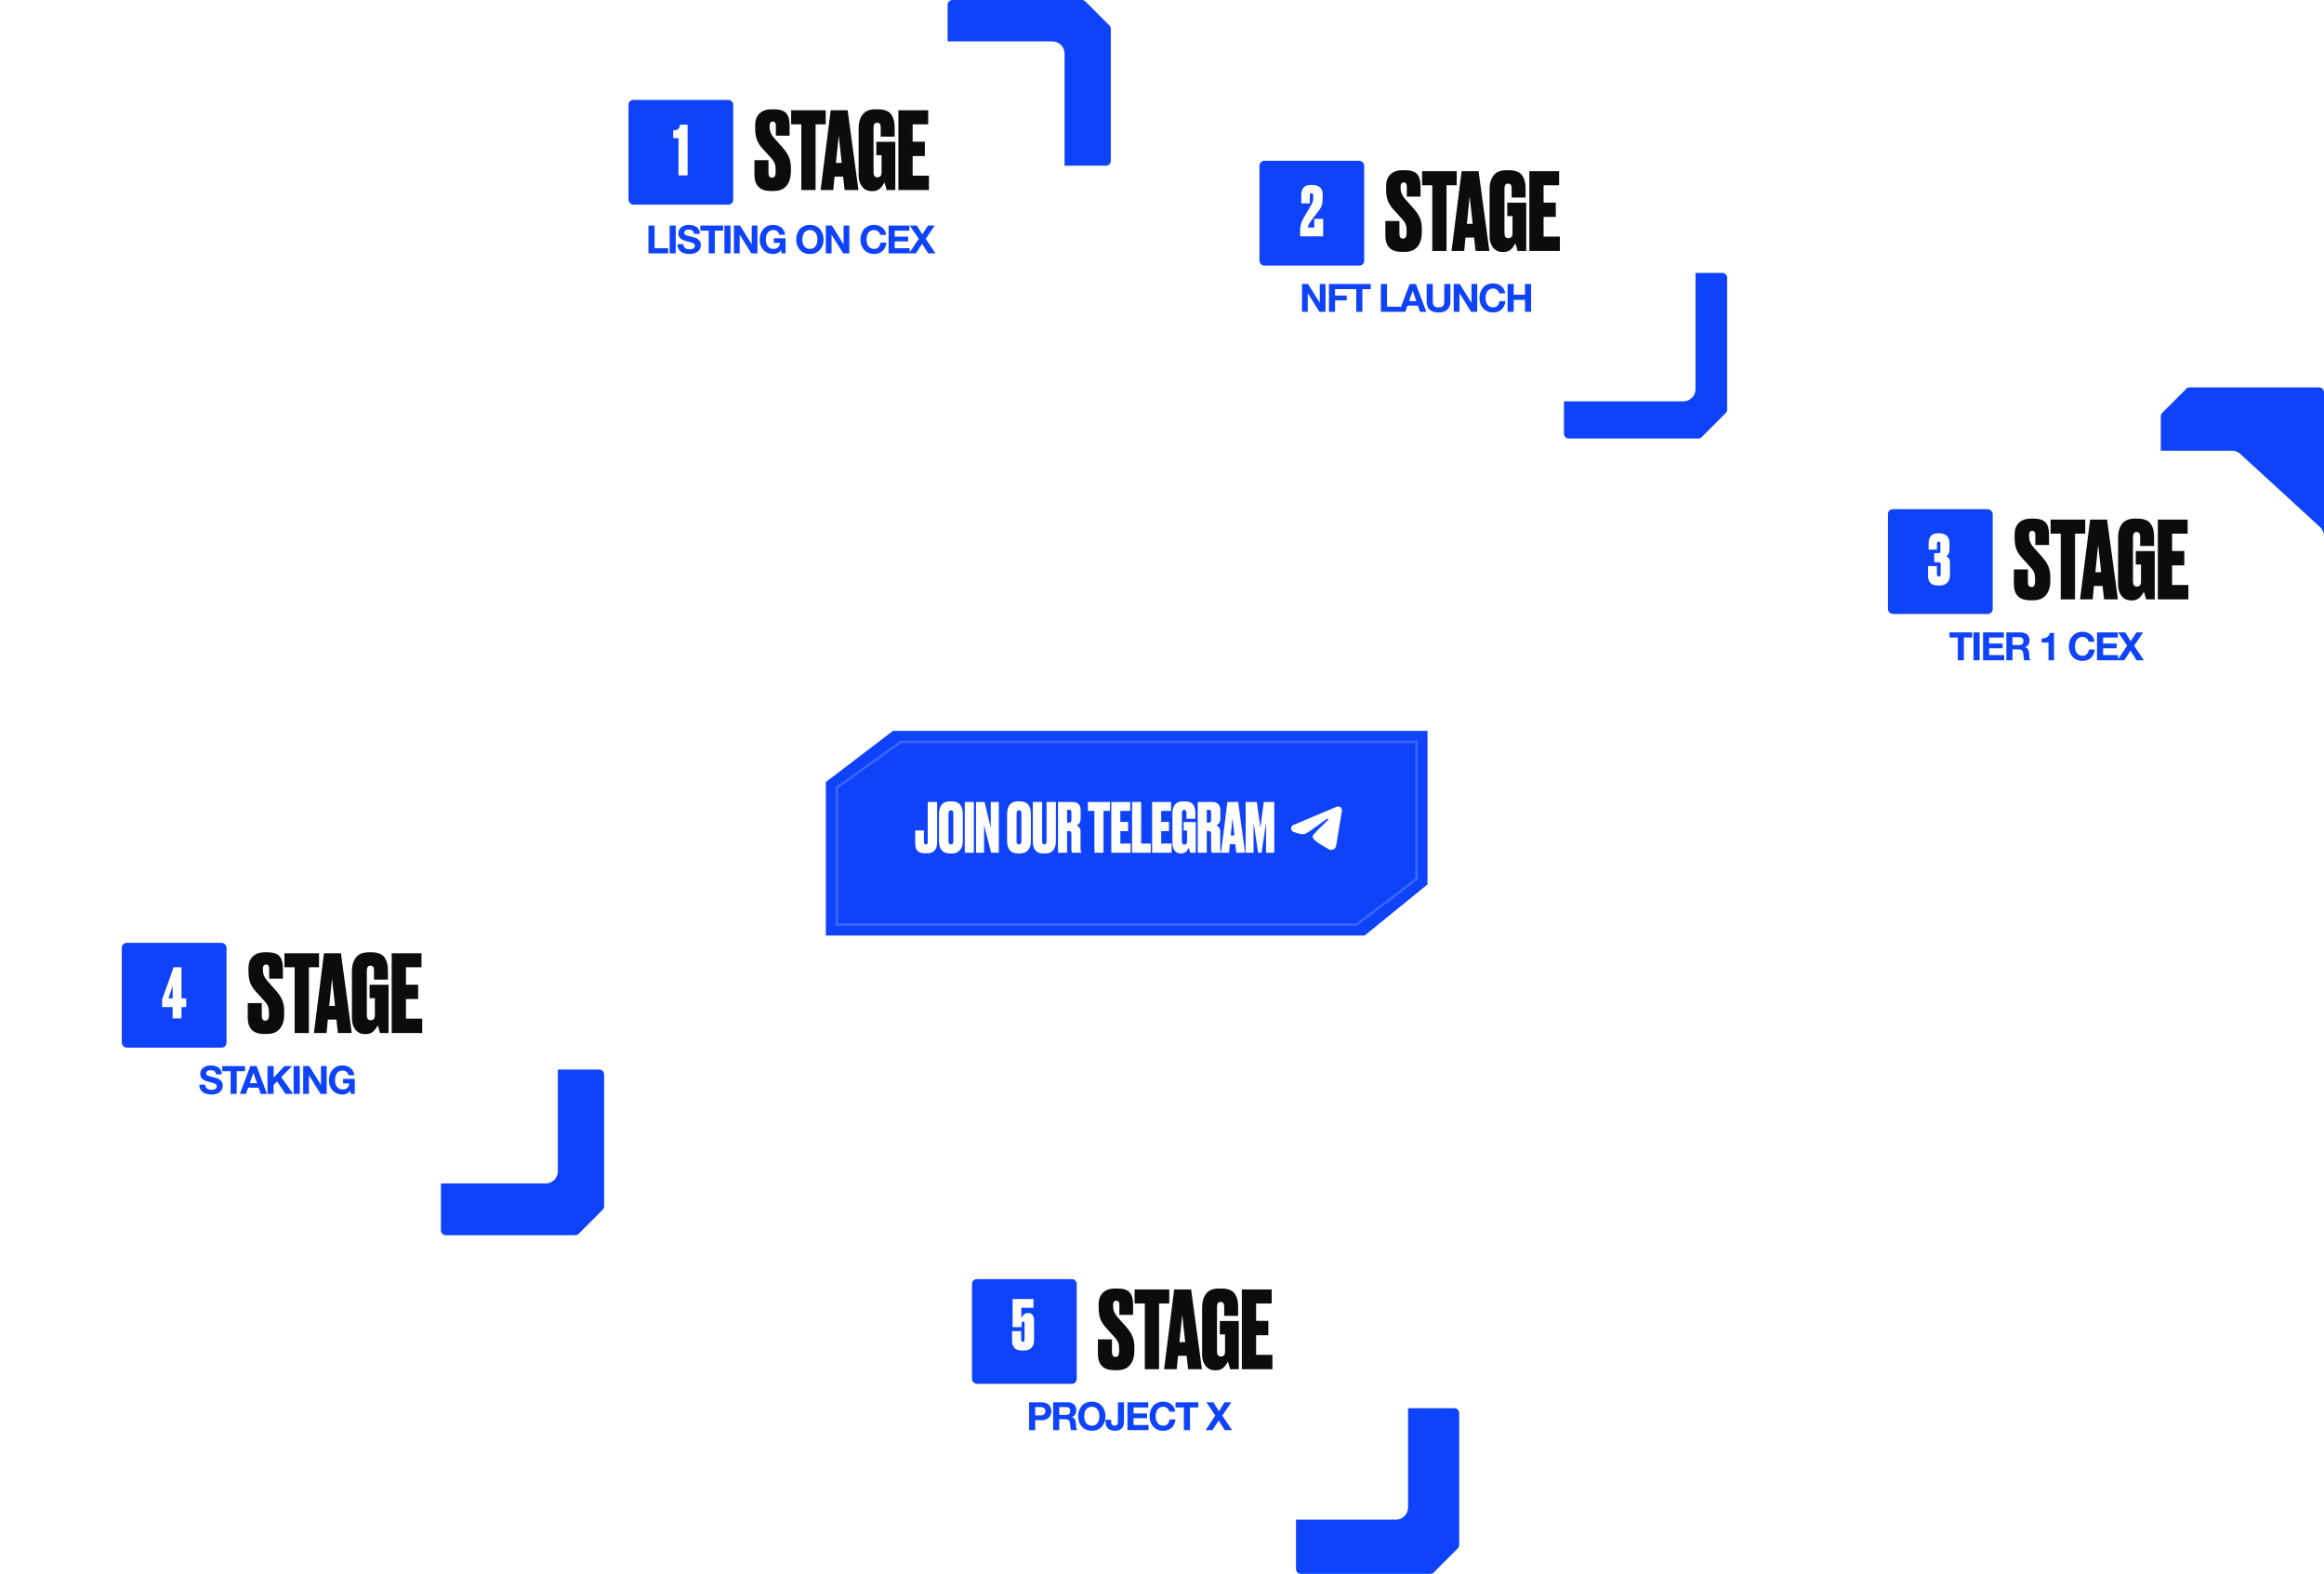<svg xmlns="http://www.w3.org/2000/svg" width="954" height="646" viewBox="0 0 954 646" fill="none"><path d="M887 170.869V225C887 226.105 887.895 227 889 227H952C953.105 227 954 226.105 954 225V161C954 159.895 953.105 159 952 159H898.87C898.339 159 897.83 159.211 897.455 159.586L887.586 169.455C887.211 169.83 887 170.339 887 170.869Z" fill="#0F43FA"></path><path d="M262.286 215.944V249.137H266.877C269.349 249.137 271.056 248.607 271.997 247.548C272.939 246.371 273.41 244.252 273.41 241.192V223.359C273.41 220.417 272.998 218.474 272.174 217.533C271.468 216.473 269.937 215.944 267.583 215.944H262.286ZM262.286 270.854V327H238.804V195.639H275.882C290.242 195.639 297.422 202.937 297.422 217.533V238.543C297.422 247.254 293.95 253.139 287.005 256.199C289.477 257.141 291.772 258.907 293.891 261.496C296.009 263.968 297.069 267.382 297.069 271.737V316.406C297.069 320.526 297.716 323.763 299.011 326.117V327H275.528C274.116 325.352 273.41 321.997 273.41 316.936V278.623C273.41 275.562 272.939 273.502 271.997 272.443C271.173 271.384 269.584 270.854 267.23 270.854H262.286ZM363.304 227.42V296.985C363.304 306.754 360.832 314.523 355.888 320.291C350.944 326.058 344.117 328.942 335.407 328.942H330.11C320.812 328.942 313.749 326.235 308.923 320.82C304.097 315.288 301.684 307.343 301.684 296.985V227.597C301.684 205.232 311.101 194.05 329.934 194.05H335.231C353.946 194.05 363.304 205.174 363.304 227.42ZM338.762 297.691V225.655C338.762 219.887 336.702 217.003 332.582 217.003C328.345 217.003 326.226 219.887 326.226 225.655V297.691C326.226 302.87 328.404 305.46 332.759 305.46C336.761 305.46 338.762 302.87 338.762 297.691ZM402.837 327L400.365 304.93H386.24L384.121 327H363.287L379.884 195.639H407.78L425.613 327H402.837ZM393.126 237.308L388.535 282.33H398.069L393.126 237.308ZM427.137 327V195.639H460.507C469.452 195.639 475.926 197.876 479.928 202.349C484.048 206.704 486.108 213.825 486.108 223.712V297.868C486.108 307.637 484.107 314.935 480.105 319.761C476.221 324.587 469.688 327 460.507 327H427.137ZM450.619 216.473V305.107H455.21C457.8 305.107 459.565 304.4 460.507 302.988C461.566 301.575 462.096 299.221 462.096 295.925V225.301C462.096 222.123 461.625 219.887 460.683 218.592C459.742 217.18 458.153 216.473 455.916 216.473H450.619ZM491.409 327V195.639H520.365L529.369 262.026L538.374 195.639H565.388V327H544.2V249.314L532.547 327H523.719L511.89 249.314V327H491.409ZM606.515 327L604.043 304.93H589.918L587.8 327H566.966L583.562 195.639H611.459L629.291 327H606.515ZM596.804 237.308L592.214 282.33H601.748L596.804 237.308ZM665.421 274.385H654.298V327H630.815V195.639H664.185C673.602 195.639 679.958 197.758 683.254 201.996C686.667 206.233 688.374 212.766 688.374 221.594V247.901C688.374 265.557 680.723 274.385 665.421 274.385ZM654.298 215.944V253.021H658.712C661.184 253.021 662.773 252.433 663.479 251.256C664.303 249.961 664.715 248.078 664.715 245.606V223.712C664.715 221.005 664.303 219.063 663.479 217.886C662.773 216.591 661.184 215.944 658.712 215.944H654.298ZM294.349 488.712V477.942C277.046 477.354 268.394 468.173 268.394 450.399V426.916H290.111V450.752C290.111 455.107 291.524 457.755 294.349 458.697V421.796L281.283 408.378C276.575 403.552 273.338 398.49 271.572 393.193C269.807 387.897 268.924 381.482 268.924 373.948V369.887C268.924 361.059 271.16 354.468 275.633 350.113C280.224 345.64 286.462 343.286 294.349 343.05V332.633H300.528V343.05C309.121 343.286 315.242 345.463 318.89 349.583C322.657 353.703 324.54 360.118 324.54 368.828V386.661H304.059V368.652C304.059 365.003 302.882 362.825 300.528 362.119V395.312L312.181 407.318C318.42 414.145 322.539 419.736 324.54 424.091C326.659 428.447 327.719 434.862 327.719 443.336V448.104C327.719 457.285 325.306 464.524 320.48 469.82C315.654 474.999 309.003 477.707 300.528 477.942V488.712H294.349ZM305.472 449.163V444.043C305.472 437.804 303.824 432.566 300.528 428.329V459.05C303.824 457.991 305.472 454.695 305.472 449.163ZM290.641 368.828V373.419C290.641 377.538 290.817 380.599 291.171 382.6C291.641 384.483 292.701 386.425 294.349 388.426V362.119C291.877 362.825 290.641 365.061 290.641 368.828ZM367.876 344.639H390.299L398.598 427.976L406.366 344.639H428.966L412.193 476H385.532L378.646 403.787L371.761 476H344.041L327.621 344.639H351.986L359.401 428.858L367.876 344.639ZM454.261 420.56V476H430.778V344.639H454.261V394.782H466.62V344.639H490.103V476H466.62V420.56H454.261ZM531.229 476L528.757 453.93H514.632L512.513 476H491.679L508.276 344.639H536.172L554.005 476H531.229ZM521.518 386.308L516.927 431.33H526.462L521.518 386.308ZM555.529 344.639H579.012V452.341H603.907V476H555.529V344.639ZM607.387 344.639H656.47V367.769H630.869V396.371H650.997V420.03H630.869V452.341H657.706V476H607.387V344.639Z" fill="white"></path><g filter="url(#filter0_d_50_4362)"><path d="M366.558 300H364.378H397.085H462.5H586V342V363L560.186 384H560.622H527.915H462.5H339V342V321L366.558 300Z" fill="#0F43FA"></path><path d="M462.5 304.5H581.5V342V360.752L556.853 379.5H525.796H462.5H343.5V342V323.258L369.826 304.5H399.204H462.5Z" stroke="white" stroke-opacity="0.19"></path><path d="M375.706 340.844H379.29V345.66C379.29 346.276 379.532 346.584 380.018 346.584H380.13C380.596 346.584 380.83 346.276 380.83 345.66V329.168H384.694V345.772C384.694 347.209 384.348 348.311 383.658 349.076C382.967 349.841 381.996 350.224 380.746 350.224H379.514C378.244 350.224 377.292 349.907 376.658 349.272C376.023 348.619 375.706 347.583 375.706 346.164V340.844ZM395.236 334.208V345.24C395.236 346.789 394.844 348.021 394.06 348.936C393.276 349.851 392.193 350.308 390.812 350.308H389.972C388.497 350.308 387.377 349.879 386.612 349.02C385.847 348.143 385.464 346.883 385.464 345.24V334.236C385.464 330.689 386.957 328.916 389.944 328.916H390.784C393.752 328.916 395.236 330.68 395.236 334.208ZM391.344 345.352V333.928C391.344 333.013 391.017 332.556 390.364 332.556C389.692 332.556 389.356 333.013 389.356 333.928V345.352C389.356 346.173 389.701 346.584 390.392 346.584C391.027 346.584 391.344 346.173 391.344 345.352ZM399.765 329.168V350H396.041V329.168H399.765ZM400.656 329.168H404.156L406.704 339.808V329.168H410.008V350H406.844L403.96 338.576V350H400.656V329.168ZM423.182 334.208V345.24C423.182 346.789 422.79 348.021 422.006 348.936C421.222 349.851 420.14 350.308 418.758 350.308H417.918C416.444 350.308 415.324 349.879 414.558 349.02C413.793 348.143 413.41 346.883 413.41 345.24V334.236C413.41 330.689 414.904 328.916 417.89 328.916H418.73C421.698 328.916 423.182 330.68 423.182 334.208ZM419.29 345.352V333.928C419.29 333.013 418.964 332.556 418.31 332.556C417.638 332.556 417.302 333.013 417.302 333.928V345.352C417.302 346.173 417.648 346.584 418.338 346.584C418.973 346.584 419.29 346.173 419.29 345.352ZM423.96 345.156V329.168H427.796V345.296C427.796 346.155 428.104 346.584 428.72 346.584C429.317 346.584 429.616 346.155 429.616 345.296V329.168H433.452V345.156C433.452 346.855 433.069 348.143 432.304 349.02C431.557 349.879 430.503 350.308 429.14 350.308H428.216C425.379 350.308 423.96 348.591 423.96 345.156ZM438.041 332.388V337.652H438.769C439.161 337.652 439.432 337.568 439.581 337.4C439.731 337.213 439.805 336.877 439.805 336.392V333.564C439.805 333.097 439.74 332.789 439.609 332.64C439.497 332.472 439.255 332.388 438.881 332.388H438.041ZM438.041 341.096V350H434.317V329.168H440.197C442.475 329.168 443.613 330.325 443.613 332.64V335.972C443.613 337.353 443.063 338.287 441.961 338.772C442.353 338.921 442.717 339.201 443.053 339.612C443.389 340.004 443.557 340.545 443.557 341.236V348.32C443.557 348.973 443.66 349.487 443.865 349.86V350H440.141C439.917 349.739 439.805 349.207 439.805 348.404V342.328C439.805 341.843 439.731 341.516 439.581 341.348C439.451 341.18 439.199 341.096 438.825 341.096H438.041ZM446.6 329.168H455.644V332.836H452.984V350H449.26V332.836H446.6V329.168ZM456.173 329.168H463.957V332.836H459.897V337.372H463.089V341.124H459.897V346.248H464.153V350H456.173V329.168ZM464.725 329.168H468.449V346.248H472.397V350H464.725V329.168ZM472.948 329.168H480.732V332.836H476.672V337.372H479.864V341.124H476.672V346.248H480.928V350H472.948V329.168ZM484.948 350.28H484.668C483.622 350.28 482.792 349.888 482.176 349.104C481.578 348.32 481.28 347.349 481.28 346.192V333.788C481.28 332.369 481.625 331.203 482.316 330.288C483.006 329.373 484.108 328.916 485.62 328.916H486.376C487.253 328.916 487.99 329.047 488.588 329.308C489.185 329.569 489.624 329.943 489.904 330.428C490.202 330.913 490.408 331.417 490.52 331.94C490.632 332.463 490.688 333.069 490.688 333.76V336.056H487.048V333.732C487.048 333.265 486.973 332.929 486.824 332.724C486.693 332.519 486.45 332.416 486.096 332.416C485.48 332.416 485.172 332.855 485.172 333.732V345.324C485.172 346.22 485.508 346.668 486.18 346.668C486.908 346.668 487.272 346.239 487.272 345.38V340.9H485.9V337.4H490.856V350H488.588C488.401 349.216 488.214 348.553 488.028 348.012C487.86 348.311 487.72 348.544 487.608 348.712C487.514 348.861 487.337 349.085 487.076 349.384C486.814 349.683 486.497 349.907 486.124 350.056C485.769 350.205 485.377 350.28 484.948 350.28ZM495.39 332.388V337.652H496.118C496.51 337.652 496.78 337.568 496.93 337.4C497.079 337.213 497.154 336.877 497.154 336.392V333.564C497.154 333.097 497.088 332.789 496.958 332.64C496.846 332.472 496.603 332.388 496.23 332.388H495.39ZM495.39 341.096V350H491.666V329.168H497.546C499.823 329.168 500.962 330.325 500.962 332.64V335.972C500.962 337.353 500.411 338.287 499.31 338.772C499.702 338.921 500.066 339.201 500.402 339.612C500.738 340.004 500.906 340.545 500.906 341.236V348.32C500.906 348.973 501.008 349.487 501.214 349.86V350H497.49C497.266 349.739 497.154 349.207 497.154 348.404V342.328C497.154 341.843 497.079 341.516 496.93 341.348C496.799 341.18 496.547 341.096 496.174 341.096H495.39ZM507.486 350L507.094 346.5H504.854L504.518 350H501.214L503.846 329.168H508.27L511.098 350H507.486ZM505.946 335.776L505.218 342.916H506.73L505.946 335.776ZM511.34 350V329.168H515.932L517.36 339.696L518.788 329.168H523.072V350H519.712V337.68L517.864 350H516.464L514.588 337.68V350H511.34Z" fill="white"></path><path fill-rule="evenodd" clip-rule="evenodd" d="M548.714 331.122C548.971 331.014 549.252 330.977 549.528 331.014C549.804 331.051 550.065 331.162 550.283 331.335C550.502 331.507 550.671 331.735 550.771 331.995C550.872 332.254 550.901 332.536 550.856 332.811L548.5 347.1C548.272 348.479 546.759 349.269 545.495 348.583C544.438 348.008 542.867 347.123 541.455 346.2C540.748 345.738 538.585 344.258 538.851 343.204C539.079 342.304 542.715 338.92 544.792 336.908C545.608 336.117 545.236 335.661 544.273 336.388C541.882 338.194 538.043 340.939 536.773 341.712C535.654 342.393 535.07 342.509 534.372 342.393C533.098 342.181 531.917 341.853 530.953 341.453C529.651 340.913 529.714 339.122 530.952 338.601L548.714 331.122Z" fill="white"></path></g><path d="M248 495.131V441C248 439.895 247.105 439 246 439H183C181.895 439 181 439.895 181 441V505C181 506.105 181.895 507 183 507H236.13C236.661 507 237.17 506.789 237.545 506.414L247.414 496.545C247.789 496.17 248 495.661 248 495.131Z" fill="#0F43FA"></path><path d="M599 634.131V580C599 578.895 598.105 578 597 578H534C532.895 578 532 578.895 532 580V644C532 645.105 532.895 646 534 646H587.13C587.661 646 588.17 645.789 588.545 645.414L598.414 635.545C598.789 635.17 599 634.661 599 634.131Z" fill="#0F43FA"></path><path d="M709 168.131V114C709 112.895 708.105 112 707 112H644C642.895 112 642 112.895 642 114V178C642 179.105 642.895 180 644 180H697.13C697.661 180 698.17 179.789 698.545 179.414L708.414 169.545C708.789 169.17 709 168.661 709 168.131Z" fill="#0F43FA"></path><path d="M456 11.869V66C456 67.105 455.105 68 454 68H391C389.895 68 389 67.105 389 66V2C389 0.895 389.895 0 391 0H444.13C444.661 0 445.17 0.211 445.545 0.586L455.414 10.455C455.789 10.83 456 11.339 456 11.869Z" fill="#0F43FA"></path><path d="M208 52.04V134.737C208 137.498 210.239 139.737 213 139.737H432C434.761 139.737 437 137.498 437 134.737V22C437 19.239 434.761 17 432 17H245.736C244.484 17 243.278 17.47 242.355 18.316L209.619 48.356C208.587 49.303 208 50.639 208 52.04Z" fill="white"></path><rect x="258" y="41" width="43" height="43" rx="2" fill="#0F43FA"></rect><path d="M278.532 56.684H276.348V53.492C277.337 53.492 278.028 53.296 278.42 52.904C278.83 52.493 279.073 51.915 279.148 51.168H282.256V72H278.532V56.684Z" fill="white"></path><path d="M316.647 44.868H317.835C320.094 44.868 321.707 45.381 322.675 46.408C323.643 47.435 324.127 49.063 324.127 51.292V55.692H318.495V51.6C318.495 50.456 318.07 49.884 317.219 49.884C316.368 49.884 315.943 50.471 315.943 51.644V52.392C315.943 53.859 316.544 55.267 317.747 56.616L321.091 60.356C322.499 61.94 323.438 63.363 323.907 64.624C324.406 65.856 324.655 67.235 324.655 68.76V70.3C324.655 72.852 324.054 74.847 322.851 76.284C321.678 77.692 319.903 78.396 317.527 78.396H316.383C311.924 78.396 309.695 76.137 309.695 71.62V65.724H315.459V70.96C315.459 72.28 315.958 72.94 316.955 72.94C317.923 72.94 318.407 72.148 318.407 70.564V69.948C318.407 68.716 318.29 67.792 318.055 67.176C317.85 66.531 317.336 65.753 316.515 64.844L313.127 61.104C311.954 59.843 311.132 58.567 310.663 57.276C310.223 55.985 310.003 54.489 310.003 52.788V51.38C310.003 49.297 310.59 47.699 311.763 46.584C312.936 45.44 314.564 44.868 316.647 44.868ZM324.765 45.264H338.977V51.028H334.797V78H328.945V51.028H324.765V45.264ZM346.717 78L346.101 72.5H342.581L342.053 78H336.861L340.997 45.264H347.949L352.393 78H346.717ZM344.297 55.648L343.153 66.868H345.529L344.297 55.648ZM358.233 78.44H357.793C356.151 78.44 354.845 77.824 353.877 76.592C352.939 75.36 352.469 73.835 352.469 72.016V52.524C352.469 50.295 353.012 48.461 354.097 47.024C355.183 45.587 356.913 44.868 359.289 44.868H360.477C361.856 44.868 363.015 45.073 363.953 45.484C364.892 45.895 365.581 46.481 366.021 47.244C366.491 48.007 366.813 48.799 366.989 49.62C367.165 50.441 367.253 51.395 367.253 52.48V56.088H361.533V52.436C361.533 51.703 361.416 51.175 361.181 50.852C360.976 50.529 360.595 50.368 360.037 50.368C359.069 50.368 358.585 51.057 358.585 52.436V70.652C358.585 72.06 359.113 72.764 360.169 72.764C361.313 72.764 361.885 72.089 361.885 70.74V63.7H359.729V58.2H367.517V78H363.953C363.66 76.768 363.367 75.727 363.073 74.876C362.809 75.345 362.589 75.712 362.413 75.976C362.267 76.211 361.988 76.563 361.577 77.032C361.167 77.501 360.668 77.853 360.081 78.088C359.524 78.323 358.908 78.44 358.233 78.44ZM368.79 45.264H381.022V51.028H374.642V58.156H379.658V64.052H374.642V72.104H381.33V78H368.79V45.264Z" fill="#0C0C0C"></path><path d="M266.195 92.576H268.707V101.888H274.275V104H266.195V92.576ZM274.879 92.576H277.391V104H274.879V92.576ZM280.51 100.208C280.51 100.592 280.579 100.917 280.718 101.184C280.856 101.451 281.038 101.669 281.262 101.84C281.496 102 281.768 102.123 282.078 102.208C282.387 102.283 282.707 102.32 283.038 102.32C283.262 102.32 283.502 102.304 283.758 102.272C284.014 102.229 284.254 102.155 284.478 102.048C284.702 101.941 284.888 101.797 285.038 101.616C285.187 101.424 285.262 101.184 285.262 100.896C285.262 100.587 285.16 100.336 284.958 100.144C284.766 99.952 284.51 99.792 284.19 99.664C283.87 99.536 283.507 99.424 283.102 99.328C282.696 99.232 282.286 99.125 281.87 99.008C281.443 98.901 281.027 98.773 280.622 98.624C280.216 98.464 279.854 98.261 279.534 98.016C279.214 97.771 278.952 97.467 278.75 97.104C278.558 96.731 278.462 96.283 278.462 95.76C278.462 95.173 278.584 94.667 278.83 94.24C279.086 93.803 279.416 93.44 279.822 93.152C280.227 92.864 280.686 92.651 281.198 92.512C281.71 92.373 282.222 92.304 282.734 92.304C283.331 92.304 283.902 92.373 284.446 92.512C285 92.64 285.491 92.853 285.918 93.152C286.344 93.451 286.68 93.835 286.926 94.304C287.182 94.763 287.31 95.323 287.31 95.984H284.878C284.856 95.643 284.782 95.36 284.654 95.136C284.536 94.912 284.376 94.736 284.174 94.608C283.971 94.48 283.736 94.389 283.47 94.336C283.214 94.283 282.931 94.256 282.622 94.256C282.419 94.256 282.216 94.277 282.014 94.32C281.811 94.363 281.624 94.437 281.454 94.544C281.294 94.651 281.16 94.784 281.054 94.944C280.947 95.104 280.894 95.307 280.894 95.552C280.894 95.776 280.936 95.957 281.022 96.096C281.107 96.235 281.272 96.363 281.518 96.48C281.774 96.597 282.12 96.715 282.558 96.832C283.006 96.949 283.587 97.099 284.302 97.28C284.515 97.323 284.808 97.403 285.182 97.52C285.566 97.627 285.944 97.803 286.318 98.048C286.691 98.293 287.011 98.624 287.278 99.04C287.555 99.445 287.694 99.968 287.694 100.608C287.694 101.131 287.592 101.616 287.39 102.064C287.187 102.512 286.883 102.901 286.478 103.232C286.083 103.552 285.587 103.803 284.99 103.984C284.403 104.165 283.72 104.256 282.942 104.256C282.312 104.256 281.699 104.176 281.102 104.016C280.515 103.867 279.992 103.627 279.534 103.296C279.086 102.965 278.728 102.544 278.462 102.032C278.195 101.52 278.067 100.912 278.078 100.208H280.51ZM290.916 94.688H287.492V92.576H296.852V94.688H293.428V104H290.916V94.688ZM297.37 92.576H299.882V104H297.37V92.576ZM301.288 92.576H303.784L308.552 100.24H308.584V92.576H310.936V104H308.424L303.672 96.352H303.64V104H301.288V92.576ZM320.604 102.704C320.156 103.28 319.66 103.685 319.116 103.92C318.572 104.144 318.022 104.256 317.468 104.256C316.593 104.256 315.804 104.107 315.1 103.808C314.406 103.499 313.82 103.077 313.34 102.544C312.86 102.011 312.492 101.387 312.236 100.672C311.98 99.947 311.852 99.168 311.852 98.336C311.852 97.483 311.98 96.693 312.236 95.968C312.492 95.232 312.86 94.592 313.34 94.048C313.82 93.504 314.406 93.077 315.1 92.768C315.804 92.459 316.593 92.304 317.468 92.304C318.054 92.304 318.62 92.395 319.164 92.576C319.718 92.747 320.214 93.003 320.652 93.344C321.1 93.685 321.468 94.107 321.756 94.608C322.044 95.109 322.22 95.685 322.284 96.336H319.884C319.734 95.696 319.446 95.216 319.02 94.896C318.593 94.576 318.076 94.416 317.468 94.416C316.902 94.416 316.422 94.528 316.028 94.752C315.633 94.965 315.313 95.259 315.068 95.632C314.822 95.995 314.641 96.411 314.524 96.88C314.417 97.349 314.364 97.835 314.364 98.336C314.364 98.816 314.417 99.285 314.524 99.744C314.641 100.192 314.822 100.597 315.068 100.96C315.313 101.323 315.633 101.616 316.028 101.84C316.422 102.053 316.902 102.16 317.468 102.16C318.3 102.16 318.94 101.952 319.388 101.536C319.846 101.109 320.113 100.496 320.188 99.696H317.66V97.824H322.46V104H320.86L320.604 102.704ZM329.357 98.336C329.357 98.816 329.411 99.285 329.517 99.744C329.635 100.192 329.816 100.597 330.061 100.96C330.307 101.323 330.627 101.616 331.021 101.84C331.416 102.053 331.896 102.16 332.461 102.16C333.027 102.16 333.507 102.053 333.901 101.84C334.296 101.616 334.616 101.323 334.861 100.96C335.107 100.597 335.283 100.192 335.389 99.744C335.507 99.285 335.565 98.816 335.565 98.336C335.565 97.835 335.507 97.349 335.389 96.88C335.283 96.411 335.107 95.995 334.861 95.632C334.616 95.259 334.296 94.965 333.901 94.752C333.507 94.528 333.027 94.416 332.461 94.416C331.896 94.416 331.416 94.528 331.021 94.752C330.627 94.965 330.307 95.259 330.061 95.632C329.816 95.995 329.635 96.411 329.517 96.88C329.411 97.349 329.357 97.835 329.357 98.336ZM326.845 98.336C326.845 97.483 326.973 96.693 327.229 95.968C327.485 95.232 327.853 94.592 328.333 94.048C328.813 93.504 329.4 93.077 330.093 92.768C330.797 92.459 331.587 92.304 332.461 92.304C333.347 92.304 334.136 92.459 334.829 92.768C335.523 93.077 336.109 93.504 336.589 94.048C337.069 94.592 337.437 95.232 337.693 95.968C337.949 96.693 338.077 97.483 338.077 98.336C338.077 99.168 337.949 99.947 337.693 100.672C337.437 101.387 337.069 102.011 336.589 102.544C336.109 103.077 335.523 103.499 334.829 103.808C334.136 104.107 333.347 104.256 332.461 104.256C331.587 104.256 330.797 104.107 330.093 103.808C329.4 103.499 328.813 103.077 328.333 102.544C327.853 102.011 327.485 101.387 327.229 100.672C326.973 99.947 326.845 99.168 326.845 98.336ZM338.995 92.576H341.491L346.259 100.24H346.291V92.576H348.643V104H346.131L341.379 96.352H341.347V104H338.995V92.576ZM358.827 104.256C357.942 104.256 357.152 104.107 356.459 103.808C355.766 103.499 355.179 103.077 354.699 102.544C354.219 102.011 353.851 101.387 353.595 100.672C353.339 99.947 353.211 99.168 353.211 98.336C353.211 97.493 353.339 96.704 353.595 95.968C353.851 95.232 354.219 94.592 354.699 94.048C355.179 93.504 355.766 93.077 356.459 92.768C357.152 92.459 357.942 92.304 358.827 92.304C359.446 92.304 360.038 92.395 360.603 92.576C361.168 92.757 361.67 93.024 362.107 93.376C362.555 93.717 362.923 94.144 363.211 94.656C363.499 95.168 363.68 95.755 363.755 96.416H361.323C361.28 96.128 361.184 95.867 361.035 95.632C360.886 95.387 360.699 95.173 360.475 94.992C360.251 94.811 359.995 94.672 359.707 94.576C359.43 94.469 359.136 94.416 358.827 94.416C358.262 94.416 357.782 94.528 357.387 94.752C356.992 94.965 356.672 95.259 356.427 95.632C356.182 95.995 356 96.411 355.883 96.88C355.776 97.349 355.723 97.835 355.723 98.336C355.723 98.816 355.776 99.285 355.883 99.744C356 100.192 356.182 100.597 356.427 100.96C356.672 101.323 356.992 101.616 357.387 101.84C357.782 102.053 358.262 102.16 358.827 102.16C359.595 102.16 360.192 101.925 360.619 101.456C361.056 100.987 361.323 100.368 361.419 99.6H363.851C363.787 100.325 363.622 100.976 363.355 101.552C363.088 102.117 362.736 102.603 362.299 103.008C361.862 103.413 361.35 103.723 360.763 103.936C360.176 104.149 359.531 104.256 358.827 104.256ZM364.767 92.576H373.311V94.688H367.279V97.136H372.815V99.088H367.279V101.888H373.439V104H364.767V92.576ZM377.142 98.016L373.462 92.576H376.374L378.614 96.224L380.934 92.576H383.686L380.022 98.032L384.006 104H381.014L378.518 100.048L375.974 104H373.158L377.142 98.016Z" fill="#0F43FA"></path><path d="M349 536.04V618.737C349 621.498 351.239 623.737 354 623.737H573C575.761 623.737 578 621.498 578 618.737V506C578 503.239 575.761 501 573 501H386.736C385.484 501 384.278 501.47 383.355 502.316L350.619 532.356C349.587 533.303 349 534.639 349 536.04Z" fill="white"></path><rect x="399" y="525" width="43" height="43" rx="2" fill="#0F43FA"></rect><path d="M419.348 544.732H415.68V533.168H424.22V536.78H419.264V540.896C420.011 539.589 420.86 538.936 421.812 538.936H422.148C422.932 538.936 423.511 539.207 423.884 539.748C424.276 540.289 424.472 540.924 424.472 541.652V550.248C424.472 551.387 424.136 552.348 423.464 553.132C422.792 553.916 421.812 554.308 420.524 554.308H419.404C418.004 554.308 416.996 553.935 416.38 553.188C415.764 552.441 415.456 551.583 415.456 550.612V546.356H419.18V549.8C419.18 550.453 419.414 550.78 419.88 550.78C420.347 550.78 420.58 550.453 420.58 549.8V543.5C420.58 543.257 420.571 543.08 420.552 542.968C420.534 542.856 420.478 542.744 420.384 542.632C420.291 542.52 420.142 542.464 419.936 542.464C419.544 542.464 419.348 542.8 419.348 543.472V544.732Z" fill="white"></path><path d="M457.647 528.868H458.835C461.094 528.868 462.707 529.381 463.675 530.408C464.643 531.435 465.127 533.063 465.127 535.292V539.692H459.495V535.6C459.495 534.456 459.07 533.884 458.219 533.884C457.368 533.884 456.943 534.471 456.943 535.644V536.392C456.943 537.859 457.544 539.267 458.747 540.616L462.091 544.356C463.499 545.94 464.438 547.363 464.907 548.624C465.406 549.856 465.655 551.235 465.655 552.76V554.3C465.655 556.852 465.054 558.847 463.851 560.284C462.678 561.692 460.903 562.396 458.527 562.396H457.383C452.924 562.396 450.695 560.137 450.695 555.62V549.724H456.459V554.96C456.459 556.28 456.958 556.94 457.955 556.94C458.923 556.94 459.407 556.148 459.407 554.564V553.948C459.407 552.716 459.29 551.792 459.055 551.176C458.85 550.531 458.336 549.753 457.515 548.844L454.127 545.104C452.954 543.843 452.132 542.567 451.663 541.276C451.223 539.985 451.003 538.489 451.003 536.788V535.38C451.003 533.297 451.59 531.699 452.763 530.584C453.936 529.44 455.564 528.868 457.647 528.868ZM465.765 529.264H479.977V535.028H475.797V562H469.945V535.028H465.765V529.264ZM487.717 562L487.101 556.5H483.581L483.053 562H477.861L481.997 529.264H488.949L493.393 562H487.717ZM485.297 539.648L484.153 550.868H486.529L485.297 539.648ZM499.233 562.44H498.793C497.151 562.44 495.845 561.824 494.877 560.592C493.939 559.36 493.469 557.835 493.469 556.016V536.524C493.469 534.295 494.012 532.461 495.097 531.024C496.183 529.587 497.913 528.868 500.289 528.868H501.477C502.856 528.868 504.015 529.073 504.953 529.484C505.892 529.895 506.581 530.481 507.021 531.244C507.491 532.007 507.813 532.799 507.989 533.62C508.165 534.441 508.253 535.395 508.253 536.48V540.088H502.533V536.436C502.533 535.703 502.416 535.175 502.181 534.852C501.976 534.529 501.595 534.368 501.037 534.368C500.069 534.368 499.585 535.057 499.585 536.436V554.652C499.585 556.06 500.113 556.764 501.169 556.764C502.313 556.764 502.885 556.089 502.885 554.74V547.7H500.729V542.2H508.517V562H504.953C504.66 560.768 504.367 559.727 504.073 558.876C503.809 559.345 503.589 559.712 503.413 559.976C503.267 560.211 502.988 560.563 502.577 561.032C502.167 561.501 501.668 561.853 501.081 562.088C500.524 562.323 499.908 562.44 499.233 562.44ZM509.79 529.264H522.022V535.028H515.642V542.156H520.658V548.052H515.642V556.104H522.33V562H509.79V529.264Z" fill="#0C0C0C"></path><path d="M424.964 580.952H426.916C427.204 580.952 427.482 580.931 427.748 580.888C428.015 580.845 428.25 580.765 428.452 580.648C428.655 580.52 428.815 580.344 428.932 580.12C429.06 579.896 429.124 579.603 429.124 579.24C429.124 578.877 429.06 578.584 428.932 578.36C428.815 578.136 428.655 577.965 428.452 577.848C428.25 577.72 428.015 577.635 427.748 577.592C427.482 577.549 427.204 577.528 426.916 577.528H424.964V580.952ZM422.452 575.576H427.604C428.319 575.576 428.927 575.683 429.428 575.896C429.93 576.099 430.335 576.371 430.644 576.712C430.964 577.053 431.194 577.443 431.332 577.88C431.482 578.317 431.556 578.771 431.556 579.24C431.556 579.699 431.482 580.152 431.332 580.6C431.194 581.037 430.964 581.427 430.644 581.768C430.335 582.109 429.93 582.387 429.428 582.6C428.927 582.803 428.319 582.904 427.604 582.904H424.964V587H422.452V575.576ZM434.836 580.744H437.588C438.164 580.744 438.596 580.616 438.884 580.36C439.172 580.104 439.316 579.688 439.316 579.112C439.316 578.557 439.172 578.157 438.884 577.912C438.596 577.656 438.164 577.528 437.588 577.528H434.836V580.744ZM432.324 575.576H438.484C438.996 575.576 439.455 575.661 439.86 575.832C440.276 575.992 440.628 576.216 440.916 576.504C441.215 576.792 441.439 577.128 441.588 577.512C441.748 577.885 441.828 578.291 441.828 578.728C441.828 579.4 441.684 579.981 441.396 580.472C441.119 580.963 440.66 581.336 440.02 581.592V581.624C440.33 581.709 440.586 581.843 440.788 582.024C440.991 582.195 441.156 582.403 441.284 582.648C441.412 582.883 441.503 583.144 441.556 583.432C441.62 583.72 441.663 584.008 441.684 584.296C441.695 584.477 441.706 584.691 441.716 584.936C441.727 585.181 441.743 585.432 441.764 585.688C441.796 585.944 441.839 586.189 441.892 586.424C441.956 586.648 442.047 586.84 442.164 587H439.652C439.514 586.637 439.428 586.205 439.396 585.704C439.364 585.203 439.316 584.723 439.252 584.264C439.167 583.667 438.986 583.229 438.708 582.952C438.431 582.675 437.978 582.536 437.348 582.536H434.836V587H432.324V575.576ZM445.087 581.336C445.087 581.816 445.141 582.285 445.247 582.744C445.365 583.192 445.546 583.597 445.791 583.96C446.037 584.323 446.357 584.616 446.751 584.84C447.146 585.053 447.626 585.16 448.191 585.16C448.757 585.16 449.237 585.053 449.631 584.84C450.026 584.616 450.346 584.323 450.591 583.96C450.837 583.597 451.013 583.192 451.119 582.744C451.237 582.285 451.295 581.816 451.295 581.336C451.295 580.835 451.237 580.349 451.119 579.88C451.013 579.411 450.837 578.995 450.591 578.632C450.346 578.259 450.026 577.965 449.631 577.752C449.237 577.528 448.757 577.416 448.191 577.416C447.626 577.416 447.146 577.528 446.751 577.752C446.357 577.965 446.037 578.259 445.791 578.632C445.546 578.995 445.365 579.411 445.247 579.88C445.141 580.349 445.087 580.835 445.087 581.336ZM442.575 581.336C442.575 580.483 442.703 579.693 442.959 578.968C443.215 578.232 443.583 577.592 444.063 577.048C444.543 576.504 445.13 576.077 445.823 575.768C446.527 575.459 447.317 575.304 448.191 575.304C449.077 575.304 449.866 575.459 450.559 575.768C451.253 576.077 451.839 576.504 452.319 577.048C452.799 577.592 453.167 578.232 453.423 578.968C453.679 579.693 453.807 580.483 453.807 581.336C453.807 582.168 453.679 582.947 453.423 583.672C453.167 584.387 452.799 585.011 452.319 585.544C451.839 586.077 451.253 586.499 450.559 586.808C449.866 587.107 449.077 587.256 448.191 587.256C447.317 587.256 446.527 587.107 445.823 586.808C445.13 586.499 444.543 586.077 444.063 585.544C443.583 585.011 443.215 584.387 442.959 583.672C442.703 582.947 442.575 582.168 442.575 581.336ZM461.412 583.4C461.412 583.773 461.375 584.184 461.3 584.632C461.226 585.08 461.055 585.501 460.788 585.896C460.522 586.28 460.138 586.605 459.636 586.872C459.135 587.128 458.458 587.256 457.604 587.256C457.124 587.256 456.66 587.187 456.212 587.048C455.764 586.92 455.364 586.717 455.012 586.44C454.66 586.152 454.378 585.789 454.164 585.352C453.951 584.904 453.844 584.365 453.844 583.736V582.744H456.116V583.256C456.116 583.533 456.138 583.789 456.18 584.024C456.223 584.259 456.298 584.461 456.404 584.632C456.511 584.792 456.655 584.92 456.836 585.016C457.028 585.112 457.274 585.16 457.572 585.16C457.903 585.16 458.159 585.101 458.34 584.984C458.522 584.867 458.65 584.717 458.724 584.536C458.81 584.344 458.858 584.141 458.868 583.928C458.89 583.704 458.9 583.491 458.9 583.288V575.576H461.412V583.4ZM462.815 575.576H471.359V577.688H465.327V580.136H470.863V582.088H465.327V584.888H471.487V587H462.815V575.576ZM480.006 579.416C479.963 579.128 479.867 578.867 479.718 578.632C479.569 578.387 479.382 578.173 479.158 577.992C478.934 577.811 478.678 577.672 478.39 577.576C478.113 577.469 477.819 577.416 477.51 577.416C476.945 577.416 476.465 577.528 476.07 577.752C475.675 577.965 475.355 578.259 475.11 578.632C474.865 578.995 474.683 579.411 474.566 579.88C474.459 580.349 474.406 580.835 474.406 581.336C474.406 581.816 474.459 582.285 474.566 582.744C474.683 583.192 474.865 583.597 475.11 583.96C475.355 584.323 475.675 584.616 476.07 584.84C476.465 585.053 476.945 585.16 477.51 585.16C478.278 585.16 478.875 584.925 479.302 584.456C479.739 583.987 480.006 583.368 480.102 582.6H482.534C482.47 583.315 482.305 583.96 482.038 584.536C481.771 585.112 481.419 585.603 480.982 586.008C480.545 586.413 480.033 586.723 479.446 586.936C478.859 587.149 478.214 587.256 477.51 587.256C476.635 587.256 475.846 587.107 475.142 586.808C474.449 586.499 473.862 586.077 473.382 585.544C472.902 585.011 472.534 584.387 472.278 583.672C472.022 582.947 471.894 582.168 471.894 581.336C471.894 580.483 472.022 579.693 472.278 578.968C472.534 578.232 472.902 577.592 473.382 577.048C473.862 576.504 474.449 576.077 475.142 575.768C475.846 575.459 476.635 575.304 477.51 575.304C478.139 575.304 478.731 575.395 479.286 575.576C479.851 575.757 480.353 576.024 480.79 576.376C481.238 576.717 481.606 577.144 481.894 577.656C482.182 578.168 482.363 578.755 482.438 579.416H480.006ZM485.977 577.688H482.553V575.576H491.913V577.688H488.489V587H485.977V577.688ZM498.884 581.016L495.204 575.576H498.116L500.356 579.224L502.676 575.576H505.428L501.764 581.032L505.748 587H502.756L500.26 583.048L497.716 587H494.9L498.884 581.016Z" fill="#0F43FA"></path><path d="M696 77.04V159.737C696 162.498 693.761 164.737 691 164.737H472C469.239 164.737 467 162.498 467 159.737V47C467 44.239 469.239 42 472 42H658.264C659.516 42 660.722 42.47 661.645 43.316L694.381 73.356C695.413 74.303 696 75.639 696 77.04Z" fill="white"></path><rect x="517" y="66" width="43" height="43" rx="2" fill="#0F43FA"></rect><path d="M539.07 80.256C539.07 79.621 538.837 79.304 538.37 79.304C537.903 79.304 537.67 79.621 537.67 80.256V83.476H534.17V79.808C534.17 78.707 534.478 77.783 535.094 77.036C535.71 76.289 536.671 75.916 537.978 75.916H538.734C540.097 75.916 541.142 76.252 541.87 76.924C542.598 77.596 542.962 78.595 542.962 79.92V81.096C542.962 82.365 542.859 83.364 542.654 84.092C542.467 84.801 541.963 85.688 541.142 86.752C540.899 87.069 540.218 87.956 539.098 89.412C538.37 90.364 537.829 91.148 537.474 91.764C537.138 92.361 536.961 92.716 536.942 92.828C536.923 92.94 536.914 93.127 536.914 93.388H539.518V89.832H543.158V97H533.722V94.872C533.722 93.565 533.871 92.464 534.17 91.568C534.469 90.672 535.159 89.319 536.242 87.508L538.034 84.54C538.725 83.383 539.07 82.375 539.07 81.516V80.256Z" fill="white"></path><path d="M575.647 69.868H576.835C579.094 69.868 580.707 70.381 581.675 71.408C582.643 72.435 583.127 74.063 583.127 76.292V80.692H577.495V76.6C577.495 75.456 577.07 74.884 576.219 74.884C575.368 74.884 574.943 75.471 574.943 76.644V77.392C574.943 78.859 575.544 80.267 576.747 81.616L580.091 85.356C581.499 86.94 582.438 88.363 582.907 89.624C583.406 90.856 583.655 92.235 583.655 93.76V95.3C583.655 97.852 583.054 99.847 581.851 101.284C580.678 102.692 578.903 103.396 576.527 103.396H575.383C570.924 103.396 568.695 101.137 568.695 96.62V90.724H574.459V95.96C574.459 97.28 574.958 97.94 575.955 97.94C576.923 97.94 577.407 97.148 577.407 95.564V94.948C577.407 93.716 577.29 92.792 577.055 92.176C576.85 91.531 576.336 90.753 575.515 89.844L572.127 86.104C570.954 84.843 570.132 83.567 569.663 82.276C569.223 80.985 569.003 79.489 569.003 77.788V76.38C569.003 74.297 569.59 72.699 570.763 71.584C571.936 70.44 573.564 69.868 575.647 69.868ZM583.765 70.264H597.977V76.028H593.797V103H587.945V76.028H583.765V70.264ZM605.717 103L605.101 97.5H601.581L601.053 103H595.861L599.997 70.264H606.949L611.393 103H605.717ZM603.297 80.648L602.153 91.868H604.529L603.297 80.648ZM617.233 103.44H616.793C615.151 103.44 613.845 102.824 612.877 101.592C611.939 100.36 611.469 98.835 611.469 97.016V77.524C611.469 75.295 612.012 73.461 613.097 72.024C614.183 70.587 615.913 69.868 618.289 69.868H619.477C620.856 69.868 622.015 70.073 622.953 70.484C623.892 70.895 624.581 71.481 625.021 72.244C625.491 73.007 625.813 73.799 625.989 74.62C626.165 75.441 626.253 76.395 626.253 77.48V81.088H620.533V77.436C620.533 76.703 620.416 76.175 620.181 75.852C619.976 75.529 619.595 75.368 619.037 75.368C618.069 75.368 617.585 76.057 617.585 77.436V95.652C617.585 97.06 618.113 97.764 619.169 97.764C620.313 97.764 620.885 97.089 620.885 95.74V88.7H618.729V83.2H626.517V103H622.953C622.66 101.768 622.367 100.727 622.073 99.876C621.809 100.345 621.589 100.712 621.413 100.976C621.267 101.211 620.988 101.563 620.577 102.032C620.167 102.501 619.668 102.853 619.081 103.088C618.524 103.323 617.908 103.44 617.233 103.44ZM627.79 70.264H640.022V76.028H633.642V83.156H638.658V89.052H633.642V97.104H640.33V103H627.79V70.264Z" fill="#0C0C0C"></path><path d="M534.477 116.576H536.973L541.741 124.24H541.773V116.576H544.125V128H541.613L536.861 120.352H536.829V128H534.477V116.576ZM545.537 116.576H553.569V118.688H548.049V121.328H552.833V123.28H548.049V128H545.537V116.576ZM556.749 118.688H553.325V116.576H562.685V118.688H559.261V128H556.749V118.688ZM566.856 116.576H569.368V125.888H574.936V128H566.856V116.576ZM578.42 123.584H581.38L579.94 119.392H579.908L578.42 123.584ZM578.66 116.576H581.236L585.508 128H582.9L582.036 125.456H577.764L576.868 128H574.34L578.66 116.576ZM595.389 123.68C595.389 125.227 594.957 126.379 594.093 127.136C593.229 127.883 592.034 128.256 590.509 128.256C588.962 128.256 587.762 127.883 586.909 127.136C586.066 126.389 585.645 125.237 585.645 123.68V116.576H588.157V123.68C588.157 123.989 588.184 124.293 588.237 124.592C588.29 124.891 588.402 125.157 588.573 125.392C588.744 125.616 588.978 125.803 589.277 125.952C589.586 126.091 589.997 126.16 590.509 126.16C591.405 126.16 592.024 125.963 592.365 125.568C592.706 125.163 592.877 124.533 592.877 123.68V116.576H595.389V123.68ZM596.752 116.576H599.248L604.016 124.24H604.048V116.576H606.4V128H603.888L599.136 120.352H599.104V128H596.752V116.576ZM615.428 120.416C615.385 120.128 615.289 119.867 615.14 119.632C614.99 119.387 614.804 119.173 614.58 118.992C614.356 118.811 614.1 118.672 613.812 118.576C613.534 118.469 613.241 118.416 612.932 118.416C612.366 118.416 611.886 118.528 611.492 118.752C611.097 118.965 610.777 119.259 610.532 119.632C610.286 119.995 610.105 120.411 609.988 120.88C609.881 121.349 609.828 121.835 609.828 122.336C609.828 122.816 609.881 123.285 609.988 123.744C610.105 124.192 610.286 124.597 610.532 124.96C610.777 125.323 611.097 125.616 611.492 125.84C611.886 126.053 612.366 126.16 612.932 126.16C613.7 126.16 614.297 125.925 614.724 125.456C615.161 124.987 615.428 124.368 615.524 123.6H617.956C617.892 124.315 617.726 124.96 617.46 125.536C617.193 126.112 616.841 126.603 616.404 127.008C615.966 127.413 615.454 127.723 614.868 127.936C614.281 128.149 613.636 128.256 612.932 128.256C612.057 128.256 611.268 128.107 610.564 127.808C609.87 127.499 609.284 127.077 608.804 126.544C608.324 126.011 607.956 125.387 607.7 124.672C607.444 123.947 607.316 123.168 607.316 122.336C607.316 121.483 607.444 120.693 607.7 119.968C607.956 119.232 608.324 118.592 608.804 118.048C609.284 117.504 609.87 117.077 610.564 116.768C611.268 116.459 612.057 116.304 612.932 116.304C613.561 116.304 614.153 116.395 614.708 116.576C615.273 116.757 615.774 117.024 616.212 117.376C616.66 117.717 617.028 118.144 617.316 118.656C617.604 119.168 617.785 119.755 617.86 120.416H615.428ZM618.871 116.576H621.383V120.96H626.007V116.576H628.519V128H626.007V123.072H621.383V128H618.871V116.576Z" fill="#0F43FA"></path><path d="M954 220.04V302.737C954 305.498 951.761 307.737 949 307.737H730C727.239 307.737 725 305.498 725 302.737V190C725 187.239 727.239 185 730 185H916.264C917.516 185 918.722 185.47 919.645 186.316L952.381 216.356C953.413 217.303 954 218.639 954 220.04Z" fill="white"></path><rect x="775" y="209" width="43" height="43" rx="2" fill="#0F43FA"></rect><path d="M795.109 225.58H791.693V222.892C791.693 221.791 791.983 220.857 792.561 220.092C793.159 219.308 794.101 218.916 795.389 218.916H796.173C797.536 218.916 798.553 219.28 799.225 220.008C799.916 220.717 800.261 221.688 800.261 222.92V225.244C800.261 226.868 799.813 227.923 798.917 228.408C799.944 228.744 800.457 229.537 800.457 230.788V235.996C800.457 237.34 800.084 238.395 799.337 239.16C798.609 239.925 797.601 240.308 796.313 240.308H795.529C794.111 240.308 793.075 239.953 792.421 239.244C791.787 238.535 791.469 237.639 791.469 236.556V232.356H795.109V235.66C795.109 236.313 795.371 236.64 795.893 236.64C796.397 236.64 796.649 236.313 796.649 235.66V231.6C796.649 231.283 796.603 231.068 796.509 230.956C796.435 230.825 796.248 230.76 795.949 230.76H794.017V227.036H795.753C796.071 227.036 796.276 226.971 796.369 226.84C796.481 226.709 796.537 226.467 796.537 226.112V223.256C796.537 222.883 796.481 222.631 796.369 222.5C796.276 222.369 796.089 222.304 795.809 222.304C795.567 222.304 795.389 222.369 795.277 222.5C795.165 222.631 795.109 222.883 795.109 223.256V225.58Z" fill="white"></path><path d="M833.647 212.868H834.835C837.094 212.868 838.707 213.381 839.675 214.408C840.643 215.435 841.127 217.063 841.127 219.292V223.692H835.495V219.6C835.495 218.456 835.07 217.884 834.219 217.884C833.368 217.884 832.943 218.471 832.943 219.644V220.392C832.943 221.859 833.544 223.267 834.747 224.616L838.091 228.356C839.499 229.94 840.438 231.363 840.907 232.624C841.406 233.856 841.655 235.235 841.655 236.76V238.3C841.655 240.852 841.054 242.847 839.851 244.284C838.678 245.692 836.903 246.396 834.527 246.396H833.383C828.924 246.396 826.695 244.137 826.695 239.62V233.724H832.459V238.96C832.459 240.28 832.958 240.94 833.955 240.94C834.923 240.94 835.407 240.148 835.407 238.564V237.948C835.407 236.716 835.29 235.792 835.055 235.176C834.85 234.531 834.336 233.753 833.515 232.844L830.127 229.104C828.954 227.843 828.132 226.567 827.663 225.276C827.223 223.985 827.003 222.489 827.003 220.788V219.38C827.003 217.297 827.59 215.699 828.763 214.584C829.936 213.44 831.564 212.868 833.647 212.868ZM841.765 213.264H855.977V219.028H851.797V246H845.945V219.028H841.765V213.264ZM863.717 246L863.101 240.5H859.581L859.053 246H853.861L857.997 213.264H864.949L869.393 246H863.717ZM861.297 223.648L860.153 234.868H862.529L861.297 223.648ZM875.233 246.44H874.793C873.151 246.44 871.845 245.824 870.877 244.592C869.939 243.36 869.469 241.835 869.469 240.016V220.524C869.469 218.295 870.012 216.461 871.097 215.024C872.183 213.587 873.913 212.868 876.289 212.868H877.477C878.856 212.868 880.015 213.073 880.953 213.484C881.892 213.895 882.581 214.481 883.021 215.244C883.491 216.007 883.813 216.799 883.989 217.62C884.165 218.441 884.253 219.395 884.253 220.48V224.088H878.533V220.436C878.533 219.703 878.416 219.175 878.181 218.852C877.976 218.529 877.595 218.368 877.037 218.368C876.069 218.368 875.585 219.057 875.585 220.436V238.652C875.585 240.06 876.113 240.764 877.169 240.764C878.313 240.764 878.885 240.089 878.885 238.74V231.7H876.729V226.2H884.517V246H880.953C880.66 244.768 880.367 243.727 880.073 242.876C879.809 243.345 879.589 243.712 879.413 243.976C879.267 244.211 878.988 244.563 878.577 245.032C878.167 245.501 877.668 245.853 877.081 246.088C876.524 246.323 875.908 246.44 875.233 246.44ZM885.79 213.264H898.022V219.028H891.642V226.156H896.658V232.052H891.642V240.104H898.33V246H885.79V213.264Z" fill="#0C0C0C"></path><path d="M803.669 261.688H800.245V259.576H809.605V261.688H806.181V271H803.669V261.688ZM810.123 259.576H812.635V271H810.123V259.576ZM814.041 259.576H822.585V261.688H816.553V264.136H822.089V266.088H816.553V268.888H822.713V271H814.041V259.576ZM826.128 264.744H828.88C829.456 264.744 829.888 264.616 830.176 264.36C830.464 264.104 830.608 263.688 830.608 263.112C830.608 262.557 830.464 262.157 830.176 261.912C829.888 261.656 829.456 261.528 828.88 261.528H826.128V264.744ZM823.616 259.576H829.776C830.288 259.576 830.747 259.661 831.152 259.832C831.568 259.992 831.92 260.216 832.208 260.504C832.507 260.792 832.731 261.128 832.88 261.512C833.04 261.885 833.12 262.291 833.12 262.728C833.12 263.4 832.976 263.981 832.688 264.472C832.411 264.963 831.952 265.336 831.312 265.592V265.624C831.622 265.709 831.878 265.843 832.08 266.024C832.283 266.195 832.448 266.403 832.576 266.648C832.704 266.883 832.795 267.144 832.848 267.432C832.912 267.72 832.955 268.008 832.976 268.296C832.987 268.477 832.998 268.691 833.008 268.936C833.019 269.181 833.035 269.432 833.056 269.688C833.088 269.944 833.131 270.189 833.184 270.424C833.248 270.648 833.339 270.84 833.456 271H830.944C830.806 270.637 830.72 270.205 830.688 269.704C830.656 269.203 830.608 268.723 830.544 268.264C830.459 267.667 830.278 267.229 830 266.952C829.723 266.675 829.27 266.536 828.64 266.536H826.128V271H823.616V259.576ZM843.184 271H840.912V263.736H838.096V262.024C838.491 262.035 838.87 262.008 839.232 261.944C839.606 261.869 839.936 261.747 840.224 261.576C840.523 261.395 840.774 261.16 840.976 260.872C841.179 260.584 841.312 260.227 841.376 259.8H843.184V271ZM854.88 271.256C853.995 271.256 853.206 271.107 852.512 270.808C851.819 270.499 851.232 270.077 850.752 269.544C850.272 269.011 849.904 268.387 849.648 267.672C849.392 266.947 849.264 266.168 849.264 265.336C849.264 264.493 849.392 263.704 849.648 262.968C849.904 262.232 850.272 261.592 850.752 261.048C851.232 260.504 851.819 260.077 852.512 259.768C853.206 259.459 853.995 259.304 854.88 259.304C855.499 259.304 856.091 259.395 856.656 259.576C857.222 259.757 857.723 260.024 858.16 260.376C858.608 260.717 858.976 261.144 859.264 261.656C859.552 262.168 859.734 262.755 859.808 263.416H857.376C857.334 263.128 857.238 262.867 857.088 262.632C856.939 262.387 856.752 262.173 856.528 261.992C856.304 261.811 856.048 261.672 855.76 261.576C855.483 261.469 855.19 261.416 854.88 261.416C854.315 261.416 853.835 261.528 853.44 261.752C853.046 261.965 852.726 262.259 852.48 262.632C852.235 262.995 852.054 263.411 851.936 263.88C851.83 264.349 851.776 264.835 851.776 265.336C851.776 265.816 851.83 266.285 851.936 266.744C852.054 267.192 852.235 267.597 852.48 267.96C852.726 268.323 853.046 268.616 853.44 268.84C853.835 269.053 854.315 269.16 854.88 269.16C855.648 269.16 856.246 268.925 856.672 268.456C857.11 267.987 857.376 267.368 857.472 266.6H859.904C859.84 267.325 859.675 267.976 859.408 268.552C859.142 269.117 858.79 269.603 858.352 270.008C857.915 270.413 857.403 270.723 856.816 270.936C856.23 271.149 855.584 271.256 854.88 271.256ZM860.82 259.576H869.364V261.688H863.332V264.136H868.868V266.088H863.332V268.888H869.492V271H860.82V259.576ZM873.195 265.016L869.515 259.576H872.427L874.667 263.224L876.987 259.576H879.739L876.075 265.032L880.059 271H877.067L874.571 267.048L872.027 271H869.211L873.195 265.016Z" fill="#0F43FA"></path><path d="M229 398.04V480.737C229 483.498 226.761 485.737 224 485.737H5C2.239 485.737 0 483.498 0 480.737V368C0 365.239 2.239 363 5 363H191.264C192.516 363 193.722 363.47 194.645 364.316L227.381 394.356C228.413 395.303 229 396.639 229 398.04Z" fill="white"></path><rect x="50" y="387" width="43" height="43" rx="2" fill="#0F43FA"></rect><path d="M70.867 409.796V404.728C70.009 407.379 69.439 409.068 69.159 409.796H70.867ZM66.555 413.352V410.188C68.403 405.129 69.962 400.743 71.231 397.028H74.507V409.796H76.439V413.352H74.507V418H70.867V413.352H66.555Z" fill="white"></path><path d="M108.647 390.868H109.835C112.094 390.868 113.707 391.381 114.675 392.408C115.643 393.435 116.127 395.063 116.127 397.292V401.692H110.495V397.6C110.495 396.456 110.07 395.884 109.219 395.884C108.368 395.884 107.943 396.471 107.943 397.644V398.392C107.943 399.859 108.544 401.267 109.747 402.616L113.091 406.356C114.499 407.94 115.438 409.363 115.907 410.624C116.406 411.856 116.655 413.235 116.655 414.76V416.3C116.655 418.852 116.054 420.847 114.851 422.284C113.678 423.692 111.903 424.396 109.527 424.396H108.383C103.924 424.396 101.695 422.137 101.695 417.62V411.724H107.459V416.96C107.459 418.28 107.958 418.94 108.955 418.94C109.923 418.94 110.407 418.148 110.407 416.564V415.948C110.407 414.716 110.29 413.792 110.055 413.176C109.85 412.531 109.336 411.753 108.515 410.844L105.127 407.104C103.954 405.843 103.132 404.567 102.663 403.276C102.223 401.985 102.003 400.489 102.003 398.788V397.38C102.003 395.297 102.59 393.699 103.763 392.584C104.936 391.44 106.564 390.868 108.647 390.868ZM116.765 391.264H130.977V397.028H126.797V424H120.945V397.028H116.765V391.264ZM138.717 424L138.101 418.5H134.581L134.053 424H128.861L132.997 391.264H139.949L144.393 424H138.717ZM136.297 401.648L135.153 412.868H137.529L136.297 401.648ZM150.233 424.44H149.793C148.151 424.44 146.845 423.824 145.877 422.592C144.939 421.36 144.469 419.835 144.469 418.016V398.524C144.469 396.295 145.012 394.461 146.097 393.024C147.183 391.587 148.913 390.868 151.289 390.868H152.477C153.856 390.868 155.015 391.073 155.953 391.484C156.892 391.895 157.581 392.481 158.021 393.244C158.491 394.007 158.813 394.799 158.989 395.62C159.165 396.441 159.253 397.395 159.253 398.48V402.088H153.533V398.436C153.533 397.703 153.416 397.175 153.181 396.852C152.976 396.529 152.595 396.368 152.037 396.368C151.069 396.368 150.585 397.057 150.585 398.436V416.652C150.585 418.06 151.113 418.764 152.169 418.764C153.313 418.764 153.885 418.089 153.885 416.74V409.7H151.729V404.2H159.517V424H155.953C155.66 422.768 155.367 421.727 155.073 420.876C154.809 421.345 154.589 421.712 154.413 421.976C154.267 422.211 153.988 422.563 153.577 423.032C153.167 423.501 152.668 423.853 152.081 424.088C151.524 424.323 150.908 424.44 150.233 424.44ZM160.79 391.264H173.022V397.028H166.642V404.156H171.658V410.052H166.642V418.104H173.33V424H160.79V391.264Z" fill="#0C0C0C"></path><path d="M84.255 445.208C84.255 445.592 84.324 445.917 84.463 446.184C84.602 446.451 84.783 446.669 85.007 446.84C85.242 447 85.514 447.123 85.823 447.208C86.132 447.283 86.452 447.32 86.783 447.32C87.007 447.32 87.247 447.304 87.503 447.272C87.759 447.229 87.999 447.155 88.223 447.048C88.447 446.941 88.634 446.797 88.783 446.616C88.932 446.424 89.007 446.184 89.007 445.896C89.007 445.587 88.906 445.336 88.703 445.144C88.511 444.952 88.255 444.792 87.935 444.664C87.615 444.536 87.252 444.424 86.847 444.328C86.442 444.232 86.031 444.125 85.615 444.008C85.188 443.901 84.772 443.773 84.367 443.624C83.962 443.464 83.599 443.261 83.279 443.016C82.959 442.771 82.698 442.467 82.495 442.104C82.303 441.731 82.207 441.283 82.207 440.76C82.207 440.173 82.33 439.667 82.575 439.24C82.831 438.803 83.162 438.44 83.567 438.152C83.972 437.864 84.431 437.651 84.943 437.512C85.455 437.373 85.967 437.304 86.479 437.304C87.076 437.304 87.647 437.373 88.191 437.512C88.746 437.64 89.236 437.853 89.663 438.152C90.09 438.451 90.426 438.835 90.671 439.304C90.927 439.763 91.055 440.323 91.055 440.984H88.623C88.602 440.643 88.527 440.36 88.399 440.136C88.282 439.912 88.122 439.736 87.919 439.608C87.716 439.48 87.482 439.389 87.215 439.336C86.959 439.283 86.676 439.256 86.367 439.256C86.164 439.256 85.962 439.277 85.759 439.32C85.556 439.363 85.37 439.437 85.199 439.544C85.039 439.651 84.906 439.784 84.799 439.944C84.692 440.104 84.639 440.307 84.639 440.552C84.639 440.776 84.682 440.957 84.767 441.096C84.852 441.235 85.018 441.363 85.263 441.48C85.519 441.597 85.866 441.715 86.303 441.832C86.751 441.949 87.332 442.099 88.047 442.28C88.26 442.323 88.554 442.403 88.927 442.52C89.311 442.627 89.69 442.803 90.063 443.048C90.436 443.293 90.756 443.624 91.023 444.04C91.3 444.445 91.439 444.968 91.439 445.608C91.439 446.131 91.338 446.616 91.135 447.064C90.932 447.512 90.628 447.901 90.223 448.232C89.828 448.552 89.332 448.803 88.735 448.984C88.148 449.165 87.466 449.256 86.687 449.256C86.058 449.256 85.444 449.176 84.847 449.016C84.26 448.867 83.738 448.627 83.279 448.296C82.831 447.965 82.474 447.544 82.207 447.032C81.94 446.52 81.812 445.912 81.823 445.208H84.255ZM94.662 439.688H91.238V437.576H100.598V439.688H97.174V449H94.662V439.688ZM102.526 444.584H105.486L104.046 440.392H104.014L102.526 444.584ZM102.766 437.576H105.342L109.614 449H107.006L106.142 446.456H101.87L100.974 449H98.446L102.766 437.576ZM109.799 437.576H112.311V442.312L116.775 437.576H119.911L115.447 442.088L120.343 449H117.191L113.751 443.864L112.311 445.32V449H109.799V437.576ZM120.546 437.576H123.058V449H120.546V437.576ZM124.465 437.576H126.961L131.729 445.24H131.761V437.576H134.113V449H131.601L126.849 441.352H126.817V449H124.465V437.576ZM143.78 447.704C143.332 448.28 142.836 448.685 142.292 448.92C141.748 449.144 141.199 449.256 140.644 449.256C139.77 449.256 138.98 449.107 138.276 448.808C137.583 448.499 136.996 448.077 136.516 447.544C136.036 447.011 135.668 446.387 135.412 445.672C135.156 444.947 135.028 444.168 135.028 443.336C135.028 442.483 135.156 441.693 135.412 440.968C135.668 440.232 136.036 439.592 136.516 439.048C136.996 438.504 137.583 438.077 138.276 437.768C138.98 437.459 139.77 437.304 140.644 437.304C141.231 437.304 141.796 437.395 142.34 437.576C142.895 437.747 143.391 438.003 143.828 438.344C144.276 438.685 144.644 439.107 144.932 439.608C145.22 440.109 145.396 440.685 145.46 441.336H143.06C142.911 440.696 142.623 440.216 142.196 439.896C141.77 439.576 141.252 439.416 140.644 439.416C140.079 439.416 139.599 439.528 139.204 439.752C138.81 439.965 138.49 440.259 138.244 440.632C137.999 440.995 137.818 441.411 137.7 441.88C137.594 442.349 137.54 442.835 137.54 443.336C137.54 443.816 137.594 444.285 137.7 444.744C137.818 445.192 137.999 445.597 138.244 445.96C138.49 446.323 138.81 446.616 139.204 446.84C139.599 447.053 140.079 447.16 140.644 447.16C141.476 447.16 142.116 446.952 142.564 446.536C143.023 446.109 143.29 445.496 143.364 444.696H140.836V442.824H145.636V449H144.036L143.78 447.704Z" fill="#0F43FA"></path><defs><filter id="filter0_d_50_4362" x="266" y="231" width="393" height="230" filterUnits="userSpaceOnUse" color-interpolation-filters="sRGB"><feGaussianBlur stdDeviation="36.5"></feGaussianBlur></filter></defs></svg>